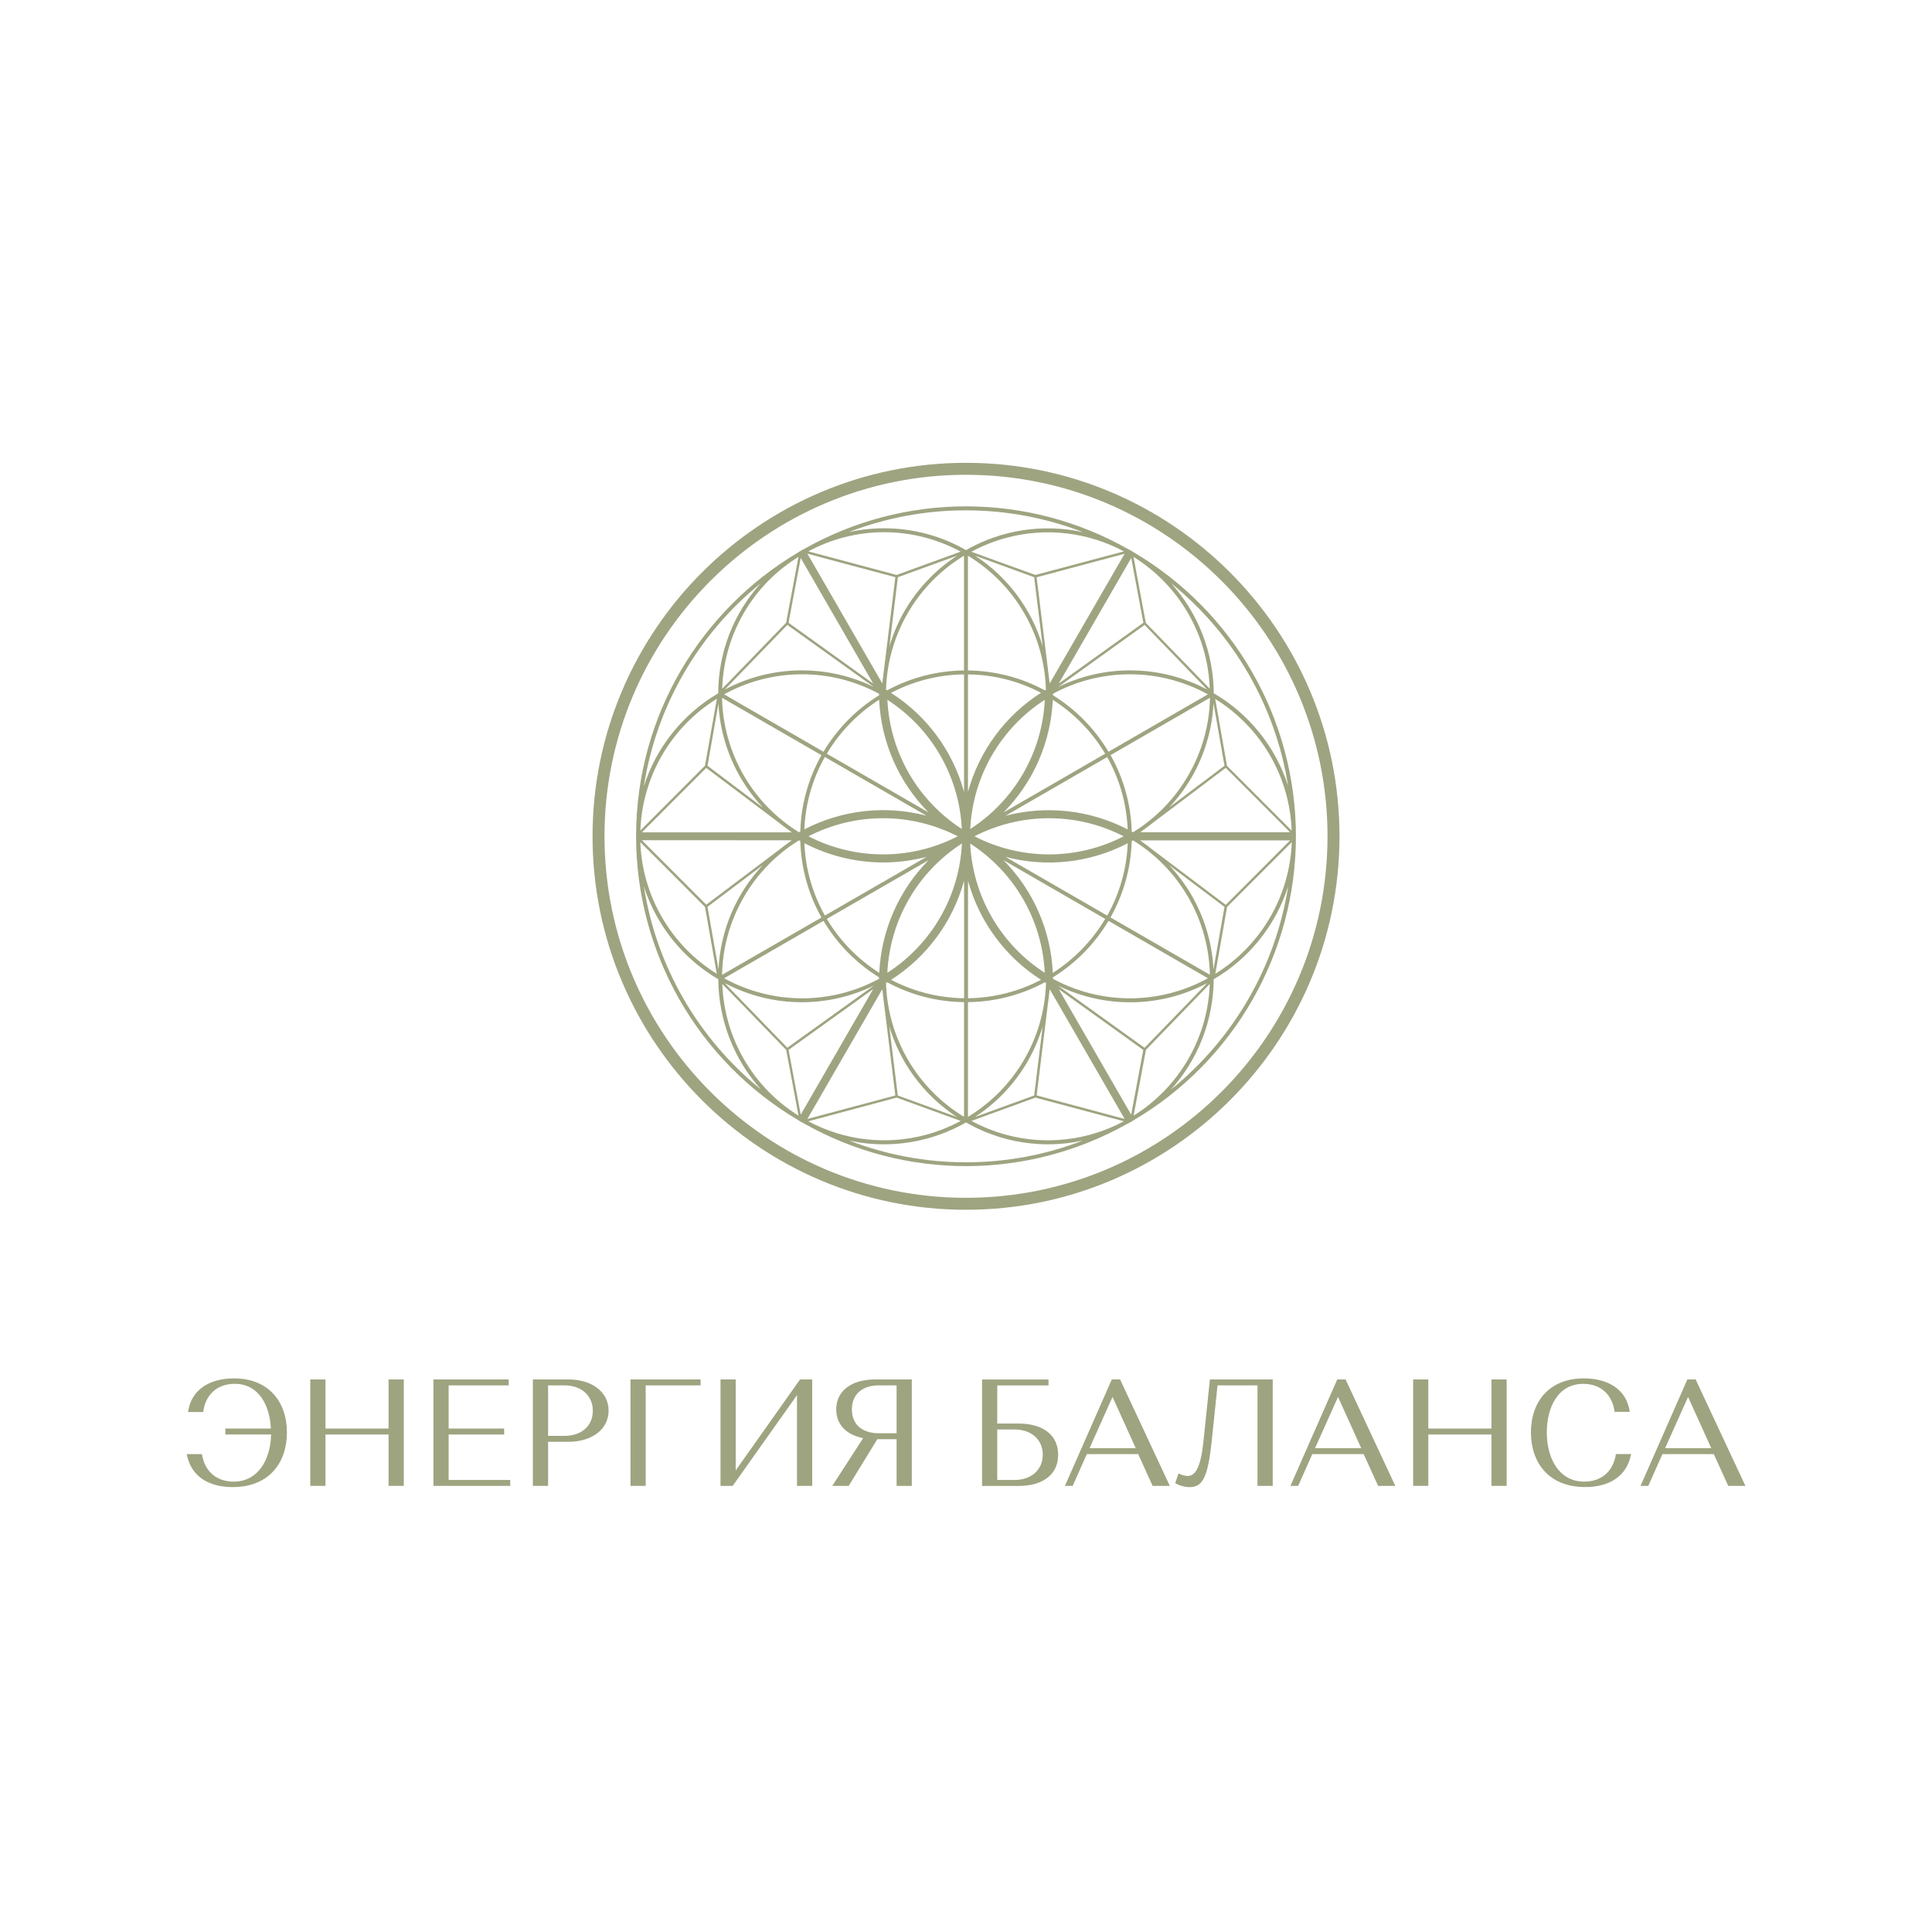<?xml version="1.0" encoding="UTF-8"?> <svg xmlns="http://www.w3.org/2000/svg" width="1166" height="1166" viewBox="0 0 1166 1166" fill="none"><path d="M141.18 831.88C127.32 831.88 115.48 838.03 113.47 852.16H122.64C123.93 841.88 130.9 835.16 141.64 835.16C156.32 835.16 162.84 848.38 163.48 862.16H136V865.74H163.62C163.26 880.74 155.91 894.19 141.05 894.19C131.23 894.19 123.61 888.59 121.87 877.57H112.69C115.26 891.25 126.18 897.49 140.41 897.49C162.52 897.49 173.17 882.62 173.17 864.49C173.12 845.83 162 831.88 141.18 831.88Z" fill="#9EA480"></path><path d="M234.51 862.169H196.43V832.52H187.25V896.76H196.43V865.75H234.51V896.76H243.69V832.52H234.51V862.169Z" fill="#9EA480"></path><path d="M270.76 865.75H304.26V862.169H270.76V836.099H307.01V832.52H261.58V896.76H307.93V893.18H270.76V865.75Z" fill="#9EA480"></path><path d="M343.07 832.52H321.6V896.76H330.78V870.15H343.07C357.21 870.15 367.3 862.63 367.3 851.34C367.3 840.05 357.21 832.52 343.07 832.52ZM340.78 866.57H330.78V836.099H340.78C350.69 836.099 357.78 842.16 357.78 851.43C357.78 860.7 350.78 866.57 340.78 866.57Z" fill="#9EA480"></path><path d="M380.51 896.76H389.69V836.099H422.82V832.52H380.51V896.76Z" fill="#9EA480"></path><path d="M444.02 887.4V832.52H434.84V896.76H442.19L481.01 841.979V896.76H490.18V832.52H482.84L444.02 887.4Z" fill="#9EA480"></path><path d="M504.68 850.599C504.68 859.779 510.92 866.02 520.92 867.95L502.29 896.76H512.2L529.46 868.59H541.11V896.76H550.29V832.52H528.17C514 832.52 504.68 839.319 504.68 850.599ZM541.11 836.099V865H530.47C520.47 865 514.13 859.86 514.13 850.59C514.13 841.32 520.56 836.09 530.47 836.09L541.11 836.099Z" fill="#9EA480"></path><path d="M614.62 859.14H601.86V836.14H632.79V832.56H592.69V896.8H614.62C629.4 896.8 638.62 889.92 638.62 877.99C638.62 866.06 629.49 859.14 614.62 859.14ZM612.33 893.19H601.86V862.72H612.33C622.33 862.72 629.33 868.72 629.33 877.95C629.33 887.18 622.24 893.19 612.33 893.19Z" fill="#9EA480"></path><path d="M671 832.52L642.7 896.76H647.38L655.92 877.58H686.92L695.63 896.76H706L676 832.52H671ZM657.57 874L671.43 843.07L685.43 874H657.57Z" fill="#9EA480"></path><path d="M726.21 870.7C724.65 885.29 721.53 890.799 716.76 890.799C714.83 890.696 712.948 890.163 711.25 889.24L709.25 895.109C711.913 896.644 714.927 897.467 718 897.5C725.9 897.5 729 891.44 731.31 869.5L734.8 836.09H758.93V896.75H768.11V832.52H730.21L726.21 870.7Z" fill="#9EA480"></path><path d="M807.06 832.52L778.8 896.76H783.48L792 877.58H823L831.72 896.76H842.09L812.09 832.52H807.06ZM793.66 874L807.52 843.07L821.52 874H793.66Z" fill="#9EA480"></path><path d="M900.12 862.169H862.03V832.52H852.86V896.76H862.03V865.75H900.12V896.76H909.29V832.52H900.12V862.169Z" fill="#9EA480"></path><path d="M956.1 894.2C940.86 894.2 933.52 880.06 933.52 864.55C933.52 849.96 939.85 835.18 955.52 835.18C966.07 835.18 973.14 841.7 974.42 852.07H983.6C981.6 837.94 969.74 831.88 955.88 831.88C935.05 831.88 923.95 845.88 923.95 864.46C923.95 882.63 934.59 897.46 956.71 897.46C970.93 897.46 981.85 891.22 984.42 877.54H975.25C973.53 888.6 965.92 894.2 956.1 894.2Z" fill="#9EA480"></path><path d="M1023.36 832.52H1018.36L990.09 896.76H994.77L1003.31 877.58H1034.31L1043.02 896.76H1053.39L1023.36 832.52ZM1004.92 874L1018.78 843.07L1032.78 874H1004.92Z" fill="#9EA480"></path><path d="M808.41 504.72C808.41 380.44 707.29 279.32 583.01 279.32C458.73 279.32 357.61 380.44 357.61 504.72C357.61 629 458.72 730.12 583 730.12C707.28 730.12 808.41 629 808.41 504.72ZM583 722.9C462.7 722.9 364.83 625 364.83 504.72C364.83 384.44 462.7 286.54 583 286.54C703.3 286.54 801.18 384.42 801.18 504.72C801.18 625.02 703.31 722.9 583 722.9Z" fill="#9EA480"></path><path d="M684.09 333.28C683.57 332.97 683.09 332.6 682.56 332.28C682.03 331.96 681.38 331.7 680.8 331.38C650.974 314.479 617.277 305.595 582.995 305.595C548.713 305.595 515.016 314.479 485.19 331.38C484.62 331.7 484.02 331.95 483.45 332.27C482.88 332.59 482.45 332.96 481.89 333.27C423.3 367.97 383.89 431.8 383.89 504.69C383.912 539.318 392.962 573.341 410.148 603.402C427.334 633.463 452.061 658.524 481.89 676.11C482.42 676.44 482.89 676.81 483.45 677.11C484.36 677.63 485.29 678.11 486.21 678.58C515.792 695.098 549.109 703.77 582.99 703.77C616.871 703.77 650.188 695.098 679.77 678.58C680.7 678.08 681.64 677.58 682.56 677.09C683.12 676.77 683.61 676.39 684.16 676.09C713.995 658.509 738.725 633.445 755.903 603.376C773.082 573.307 782.114 539.275 782.107 504.645C782.1 470.015 773.054 435.987 755.863 405.925C738.672 375.863 713.933 350.809 684.09 333.24V333.28ZM448.84 541.54C456.922 527.477 468.393 515.658 482.21 507.16C482.47 507.31 482.74 507.44 483.01 507.59C483.442 523.78 487.822 539.619 495.77 553.73L435.77 588.34C436.092 571.885 440.589 555.781 448.84 541.54ZM717.17 467.91C709.088 481.974 697.617 493.793 683.8 502.29C683.54 502.14 683.27 502.01 683.01 501.87C682.58 485.677 678.2 469.834 670.25 455.72L730.25 421.11C729.929 437.567 725.428 453.672 717.17 467.91ZM678.17 504.72C664.241 511.897 648.799 515.641 633.13 515.641C617.461 515.641 602.019 511.897 588.09 504.72C602.017 497.554 617.453 493.815 633.115 493.815C648.777 493.815 664.214 497.554 678.14 504.72H678.17ZM585.56 500.35C586.312 484.706 590.787 469.467 598.614 455.901C606.441 442.334 617.393 430.832 630.56 422.35C629.811 437.999 625.333 453.241 617.501 466.809C609.668 480.377 598.707 491.876 585.53 500.35H585.56ZM580.56 500.35C567.39 491.872 556.436 480.37 548.609 466.803C540.781 453.236 536.308 437.996 535.56 422.35C548.714 430.839 559.652 442.345 567.465 455.911C575.278 469.478 579.74 484.713 580.48 500.35H580.56ZM578 504.72C564.071 511.897 548.629 515.641 532.96 515.641C517.291 515.641 501.849 511.897 487.92 504.72C501.85 497.549 517.292 493.807 532.96 493.807C548.628 493.807 564.07 497.549 578 504.72ZM580.53 509.1C579.781 524.745 575.306 539.985 567.479 553.552C559.652 567.119 548.699 578.621 535.53 587.1C536.274 571.46 540.741 556.223 548.559 542.657C556.377 529.09 567.321 517.586 580.48 509.1H580.53ZM585.53 509.1C598.701 517.578 609.656 529.079 617.484 542.646C625.311 556.214 629.784 571.455 630.53 587.1C617.363 578.619 606.411 567.117 598.584 553.55C590.757 539.984 586.282 524.745 585.53 509.1ZM606.82 492.34L668.21 456.9C675.735 470.275 679.975 485.246 680.58 500.58C657.862 488.796 631.579 485.86 606.82 492.34ZM605.64 490.34C623.629 472.137 634.226 447.907 635.38 422.34C648.312 430.575 659.14 441.718 667 454.88L605.64 490.34ZM584.19 477.95V407C599.553 407.17 614.656 410.981 628.26 418.12C606.665 431.897 590.959 453.206 584.19 477.91V477.95ZM581.83 477.95C575.055 453.249 559.35 431.942 537.76 418.16C551.357 411.006 566.457 407.181 581.82 407L581.83 477.95ZM560.38 490.3L499 454.88C506.845 441.702 517.663 430.542 530.59 422.29C531.756 447.867 542.371 472.101 560.38 490.3ZM559.19 492.3C534.431 485.82 508.148 488.756 485.43 500.54C486.043 485.206 490.286 470.236 497.81 456.86L559.19 492.3ZM533 520.5C541.852 520.497 550.668 519.358 559.23 517.11L497.84 552.55C490.316 539.175 486.073 524.205 485.46 508.87C500.146 516.501 516.45 520.489 533 520.5ZM560.41 519.15C542.419 537.353 531.818 561.583 530.66 587.15C517.706 578.914 506.862 567.756 499 554.57L560.41 519.15ZM581.86 531.55V602.45C566.504 602.277 551.408 598.466 537.81 591.33C559.38 577.542 575.065 556.24 581.83 531.55H581.86ZM584.22 531.55C590.988 556.25 606.69 577.555 628.28 591.33C614.68 598.471 599.58 602.282 584.22 602.45V531.55ZM605.67 519.15L667 554.57C659.152 567.749 648.33 578.91 635.4 587.16C634.244 561.587 623.639 537.353 605.64 519.15H605.67ZM606.84 517.15C631.6 523.668 657.899 520.73 680.61 508.91C680.005 524.245 675.765 539.216 668.24 552.59L606.84 517.15ZM669 453.7C660.72 439.803 649.216 428.103 635.46 419.59C635.46 419.29 635.46 419 635.46 418.7C649.831 410.923 665.925 406.879 682.265 406.941C698.605 407.002 714.668 411.166 728.98 419.05L669 453.7ZM630.6 416.64C616.332 408.917 600.393 404.798 584.17 404.64V335.39C598.153 343.855 609.789 355.693 618.011 369.82C626.232 383.947 630.778 399.911 631.23 416.25C631 416.37 630.83 416.51 630.62 416.64H630.6ZM581.8 404.64C565.58 404.799 549.645 408.918 535.38 416.64C535.17 416.51 534.96 416.36 534.74 416.24C535.199 399.903 539.747 383.941 547.968 369.815C556.189 355.689 567.821 343.85 581.8 335.38V404.64ZM530.51 419.64C516.767 428.138 505.273 439.821 497 453.7L437 419.05C451.31 411.166 467.372 407.002 483.71 406.941C500.049 406.879 516.141 410.923 530.51 418.7C530.5 419 530.53 419.3 530.53 419.6L530.51 419.64ZM435.75 421.12L495.75 455.76C487.81 469.864 483.434 485.692 483 501.87C482.74 502.01 482.47 502.14 482.21 502.29C468.301 493.71 456.763 481.783 448.649 467.597C440.536 453.411 436.104 437.419 435.76 421.08L435.75 421.12ZM497 555.75C505.277 569.644 516.778 581.341 530.53 589.85C530.53 590.15 530.53 590.44 530.53 590.74C516.161 598.518 500.069 602.561 483.73 602.5C467.392 602.439 451.33 598.275 437.02 590.39L497 555.75ZM534.72 593.23C534.95 593.1 535.17 592.94 535.41 592.8C549.672 600.519 565.604 604.638 581.82 604.8V674.04C567.848 665.571 556.217 653.738 547.99 639.621C539.764 625.504 535.201 609.552 534.72 593.22V593.23ZM584.19 604.81C600.409 604.647 616.344 600.528 630.61 592.81C630.84 592.94 631.06 593.1 631.29 593.23C630.814 609.564 626.254 625.518 618.027 639.635C609.799 653.753 598.166 665.585 584.19 674.05V604.81ZM635.48 589.81C649.226 581.313 660.723 569.63 669 555.75L729 590.39C714.69 598.275 698.628 602.439 682.29 602.5C665.951 602.561 649.859 598.518 635.49 590.74C635.51 590.44 635.49 590.15 635.48 589.85V589.81ZM730.21 588.3L670.21 553.69C678.162 539.594 682.553 523.769 683 507.59C683.26 507.44 683.53 507.31 683.8 507.16C697.7 515.739 709.229 527.663 717.334 541.844C725.439 556.025 729.863 572.01 730.2 588.34L730.21 588.3ZM690.65 500.43C692.24 499.3 693.8 498.14 695.32 496.91L739.77 463.41L778.61 502.29H688.18L690.65 500.43ZM705.59 487.33C710.807 481.77 715.38 475.638 719.22 469.05C727.086 455.407 731.597 440.089 732.38 424.36L739 462.16L705.59 487.33ZM682 404.58C666.99 404.597 652.179 408.016 638.68 414.58L690.81 377.15L728.55 416.15C714.209 408.555 698.228 404.583 682 404.58ZM639 412.51L682.72 336.78L690.05 375.86L639 412.51ZM633.5 412.51L633.04 408.72C632.9 407.37 632.74 406.03 632.54 404.72L625.63 348.39L678.73 334.2L633.5 412.51ZM624.15 348.36L629.27 390C622.573 367.512 608.098 348.138 588.43 335.34L624.15 348.36ZM545.76 369C541.956 375.67 538.935 382.757 536.76 390.12L541.89 348.36L577.65 335.36C564.525 343.913 553.6 355.438 545.76 369ZM533.4 405C533.25 406.12 533.11 407.25 532.99 408.37L532.49 412.47L487.28 334.16L540.36 348.35L533.4 405ZM527 412.53L475.91 375.86L483.25 336.75L527 412.53ZM475.19 377.15L527.29 414.55C513.244 407.729 497.786 404.318 482.174 404.596C466.561 404.874 451.235 408.833 437.44 416.15L475.19 377.15ZM433.58 424.7C434.438 440.33 438.967 455.538 446.8 469.09C450.634 475.68 455.203 481.812 460.42 487.37L427 462.16L433.58 424.7ZM426.23 463.45L470.68 496.94C472.213 498.174 473.783 499.357 475.39 500.49L477.83 502.33H387.4L426.23 463.45ZM477.85 507.12L475.67 508.76C473.9 510.01 472.17 511.3 470.49 512.66L426.24 546L387.39 507.11L477.85 507.12ZM460.36 522.12C444.242 539.238 434.764 561.546 433.63 585.03L427 547.3L460.36 522.12ZM484 604.86C499.014 604.844 513.828 601.425 527.33 594.86L475.17 632.31L437.38 593.31C451.743 600.912 467.75 604.877 484 604.86ZM527 596.93L483.25 672.71L475.92 633.61L527 596.93ZM532.48 597.01L532.87 600.22C533.05 602.08 533.26 603.93 533.55 605.77L540.35 661.14L487.26 675.33L532.48 597.01ZM541.83 661.15L536.71 619.49C538.913 626.806 541.932 633.85 545.71 640.49C553.546 654.067 564.472 665.605 577.6 674.17L541.83 661.15ZM620.24 640.5C624.021 633.889 627.04 626.871 629.24 619.58L624.14 661.15L588.36 674.15C601.485 665.594 612.41 654.066 620.25 640.5H620.24ZM632.4 606C632.73 603.93 632.97 601.87 633.17 599.79L633.51 596.95L678.75 675.3L625.64 661.09L632.4 606ZM639 597L690 633.65L682.68 672.72L639 597ZM690.76 632.36L638.57 594.88C652.633 601.732 668.115 605.163 683.756 604.894C699.396 604.624 714.752 600.662 728.57 593.33L690.76 632.36ZM732.36 585.1C731.579 569.368 727.068 554.047 719.2 540.4C715.38 533.837 710.827 527.728 705.63 522.19L739 547.31L732.36 585.1ZM739.76 546.1L695.49 512.74C693.82 511.38 692.1 510.1 690.34 508.86L688.14 507.2H778.61L739.76 546.1ZM740.51 462.2L733.39 421.8C747.019 430.245 758.36 441.915 766.411 455.78C774.463 469.644 778.979 485.278 779.56 501.3L740.51 462.2ZM691.51 375.91L684.1 336.1C697.703 344.568 709.014 356.253 717.036 370.124C725.058 383.995 729.545 399.626 730.1 415.64L691.51 375.91ZM624.87 347L586.22 333C592.874 329.404 599.92 326.589 607.22 324.61C631.089 318.177 656.513 321.099 678.3 332.78L624.87 347ZM541.13 347L487.83 332.75C501.831 325.216 517.471 321.243 533.37 321.18C549.578 321.165 565.532 325.204 579.78 332.93L541.13 347ZM481.89 336.1L474.44 375.83L435.86 415.69C436.341 399.653 440.795 383.986 448.824 370.095C456.852 356.203 468.204 344.523 481.86 336.1H481.89ZM425.48 462.1L386.48 501.2C387.057 485.177 391.571 469.542 399.623 455.676C407.675 441.811 419.018 430.142 432.65 421.7L425.48 462.1ZM425.48 547.33L432.6 587.71C418.975 579.267 407.638 567.6 399.588 553.739C391.538 539.878 387.022 524.249 386.44 508.23L425.48 547.33ZM474.48 633.62L481.93 673.32C468.336 664.855 457.03 653.178 449.009 639.317C440.987 625.456 436.496 609.835 435.93 593.83L474.48 633.62ZM541.17 662.43L579.8 676.49C573.168 680.075 566.145 682.883 558.87 684.86C535.01 691.289 509.596 688.374 487.81 676.71L541.17 662.43ZM624.91 662.43L678.28 676.71C656.496 688.38 631.08 691.295 607.22 684.86C599.945 682.883 592.922 680.075 586.29 676.49L624.91 662.43ZM684.15 673.33L691.59 633.62L730.12 593.81C729.566 609.826 725.08 625.459 717.056 639.33C709.032 653.202 697.717 664.885 684.11 673.35L684.15 673.33ZM740.57 547.33L779.62 508.23C779.033 524.249 774.515 539.877 766.463 553.738C758.412 567.598 747.074 579.265 733.45 587.71L740.57 547.33ZM777.47 474.49C769.923 450.89 753.922 430.91 732.54 418.39C732.35 393.861 723.195 370.247 706.8 352C744.711 382.674 769.881 426.332 777.43 474.51L777.47 474.49ZM583 308C607.172 307.995 631.137 312.467 653.68 321.19C629.595 315.891 604.4 319.745 583 332C561.605 319.723 536.407 315.845 512.31 321.12C534.862 312.421 558.829 307.973 583 308ZM459.14 352C442.646 370.202 433.495 393.877 433.46 418.44C412.108 430.968 396.128 450.933 388.58 474.51C396.118 426.345 421.261 382.691 459.14 352ZM388.58 534.94C396.144 558.522 412.142 578.483 433.51 591C433.676 615.556 442.82 639.203 459.22 657.48C421.3 626.8 396.126 583.13 388.58 534.94ZM583 701.47C558.875 701.48 534.956 697.028 512.45 688.34C519.316 689.84 526.322 690.601 533.35 690.61C550.769 690.625 567.888 686.074 583 677.41C598.108 686.076 615.224 690.627 632.64 690.61C639.668 690.601 646.674 689.84 653.54 688.34C631.037 697.028 607.122 701.479 583 701.47ZM706.79 657.47C723.19 639.197 732.335 615.553 732.5 591C753.881 578.484 769.883 558.508 777.43 534.91C769.895 583.116 744.724 626.804 706.8 657.5L706.79 657.47Z" fill="#9EA480"></path></svg> 